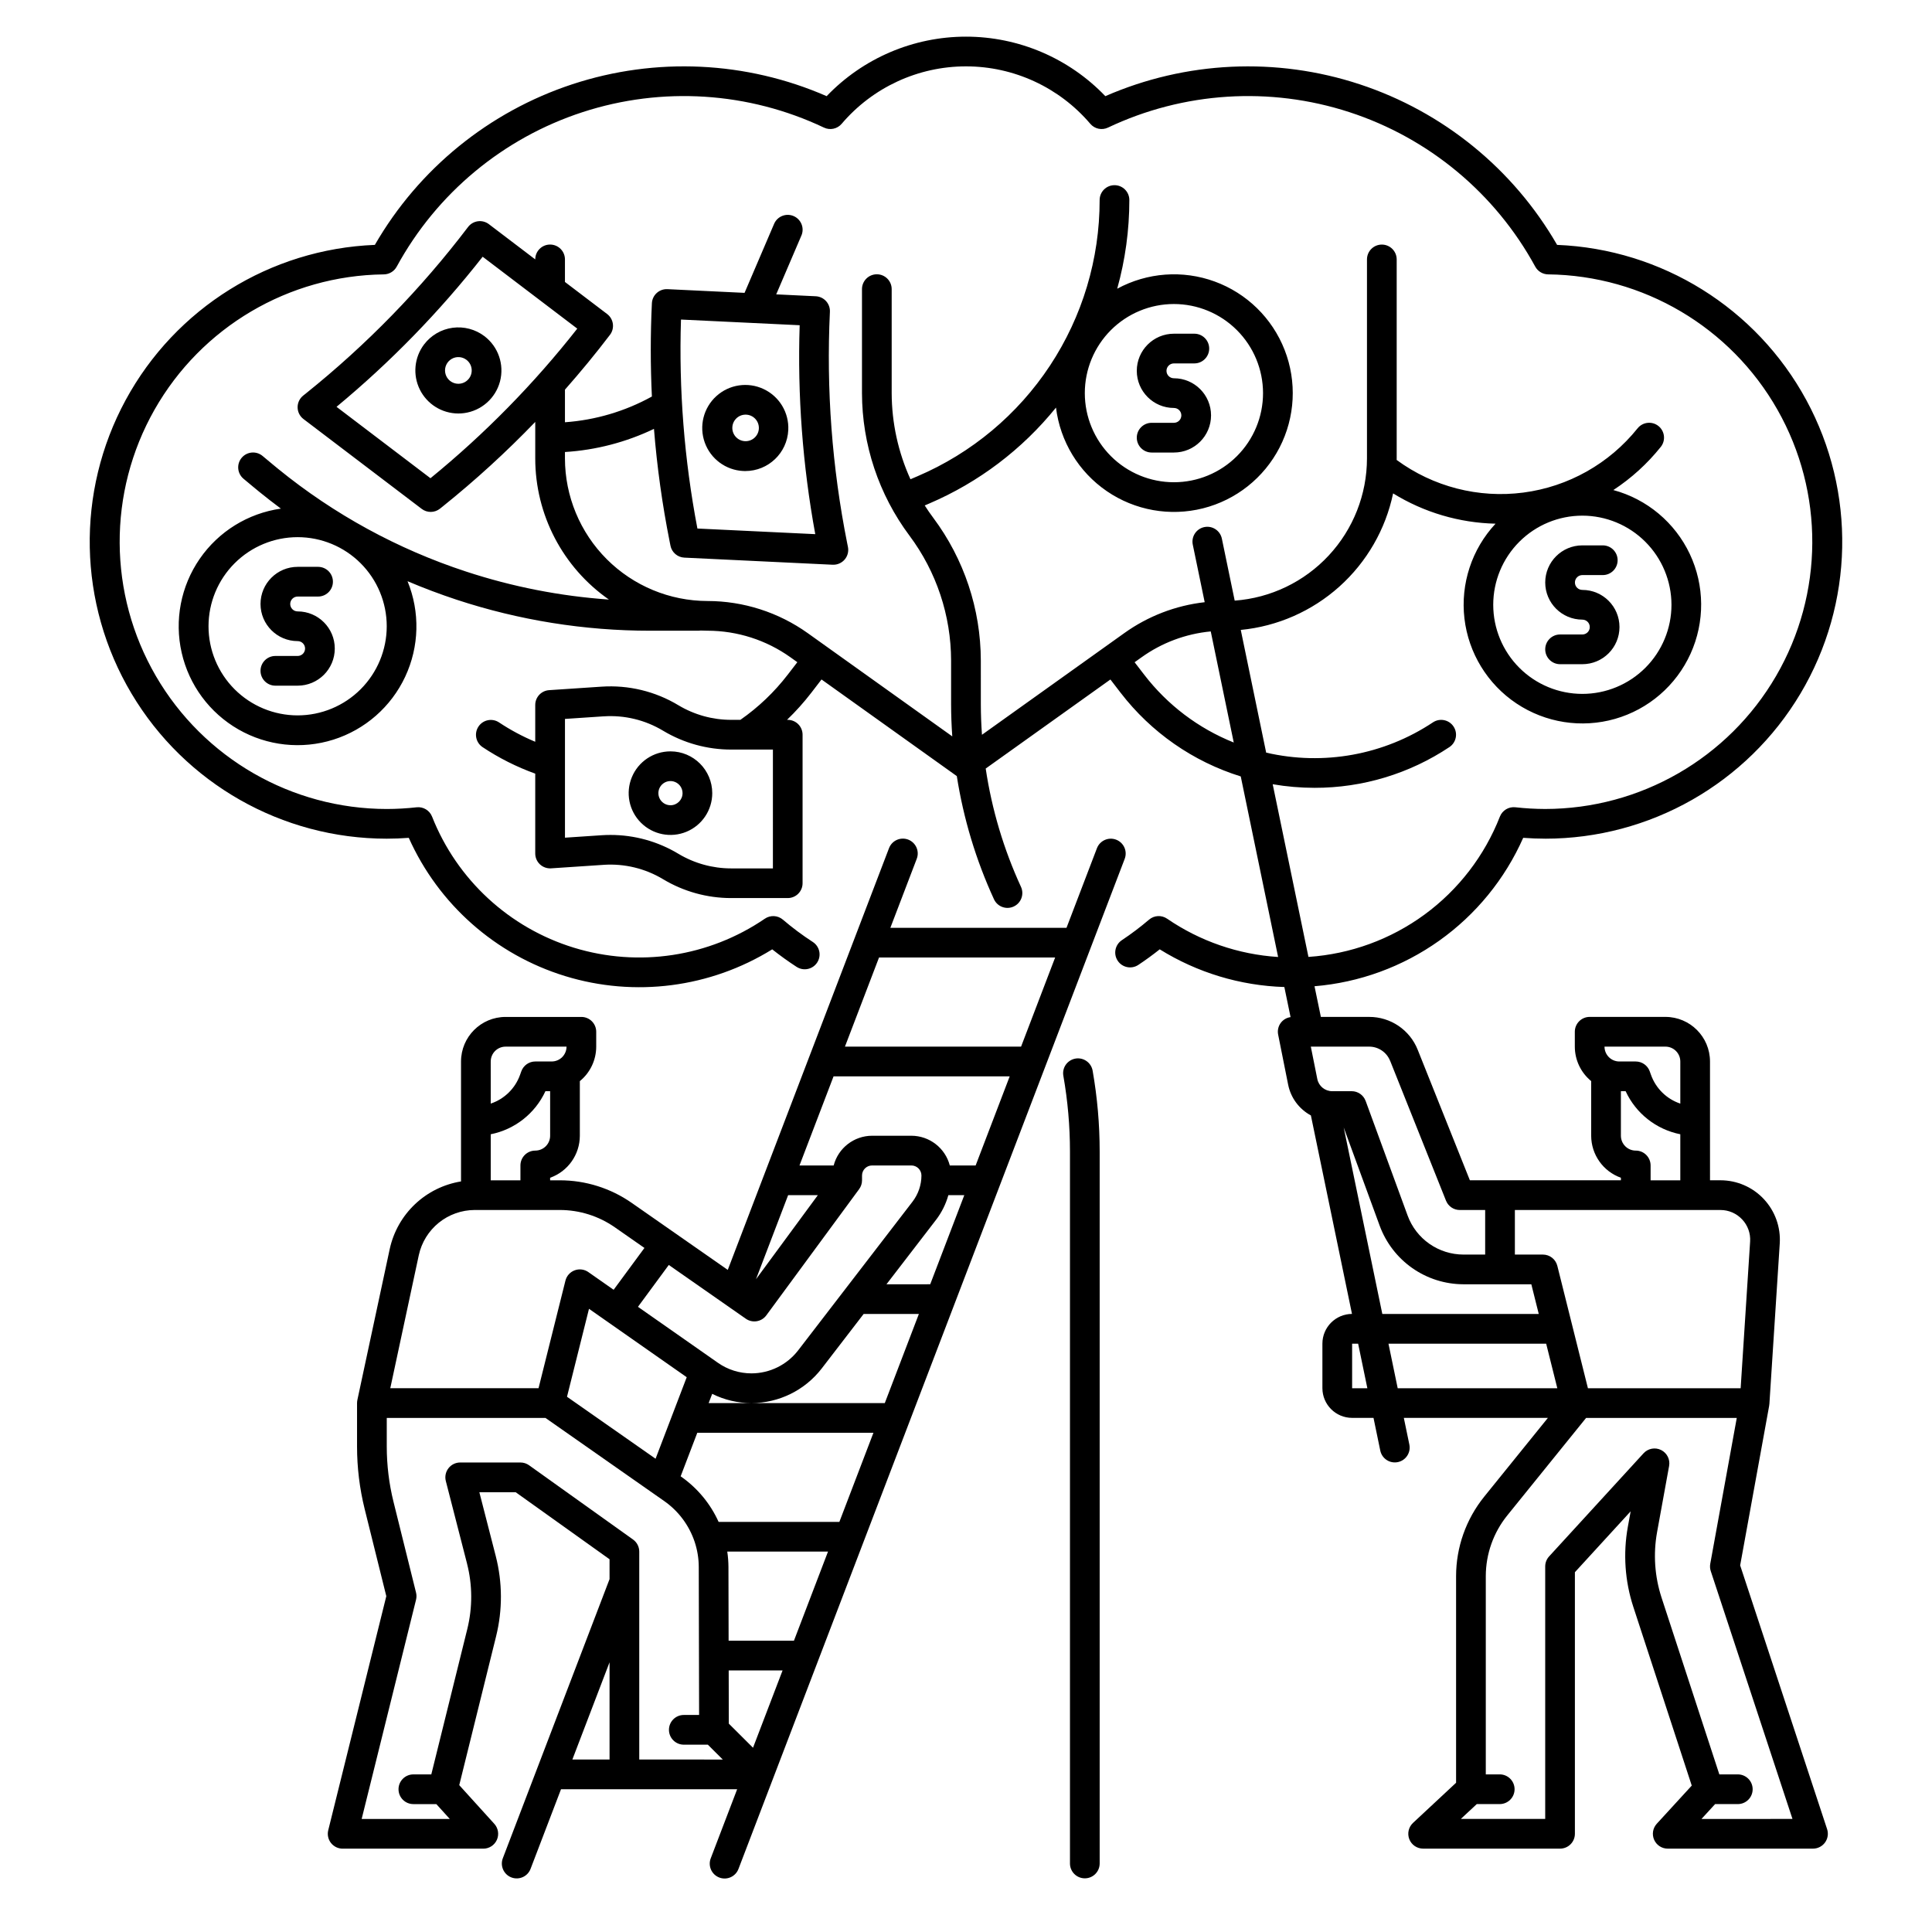 <?xml version="1.0" encoding="UTF-8"?>
<!-- The Best Svg Icon site in the world: iconSvg.co, Visit us! https://iconsvg.co -->
<svg fill="#000000" width="800px" height="800px" version="1.1" viewBox="144 144 512 512" xmlns="http://www.w3.org/2000/svg">
 <g>
  <path d="m428.99 424.54c-1.027 0.184-1.941 0.766-2.543 1.617-0.598 0.855-0.832 1.914-0.648 2.941 1.164 6.625 1.754 13.34 1.754 20.066v188.68c0 2.172 1.762 3.934 3.938 3.934 2.172 0 3.934-1.762 3.934-3.934v-188.68c0-7.184-0.625-14.355-1.867-21.43-0.383-2.141-2.426-3.57-4.566-3.195z"/>
  <path d="m439.78 366.52c-0.977-0.371-2.059-0.344-3.012 0.086-0.953 0.426-1.699 1.211-2.07 2.188l-8.062 21.086h-46.68l6.988-18.277v-0.004c0.379-0.973 0.352-2.062-0.074-3.016-0.426-0.957-1.215-1.707-2.191-2.082-0.977-0.371-2.062-0.34-3.019 0.086-0.953 0.43-1.699 1.223-2.066 2.199l-42.727 111.75-25.406-17.723c-5.609-3.93-12.293-6.031-19.145-6.019h-2.527v-0.676c4.715-1.672 7.867-6.129 7.875-11.133v-14.477c2.746-2.238 4.34-5.598 4.34-9.141v-3.938c0-1.043-0.414-2.043-1.152-2.781-0.738-0.738-1.738-1.152-2.781-1.152h-20.09c-6.516 0.008-11.797 5.289-11.805 11.809v31.789-0.004c-4.578 0.746-8.828 2.844-12.195 6.031-3.367 3.188-5.699 7.316-6.691 11.844l-8.582 40.043h0.004c-0.059 0.27-0.09 0.547-0.09 0.824v11.539c0 5.57 0.68 11.121 2.019 16.531l5.734 23.098-15.387 62.031c-0.293 1.176-0.027 2.418 0.719 3.371 0.746 0.953 1.891 1.512 3.102 1.512h37.27c1.559 0 2.969-0.918 3.598-2.34 0.633-1.426 0.363-3.086-0.68-4.238l-9.293-10.254 9.777-39.492v-0.004c1.719-6.961 1.684-14.238-0.094-21.18l-4.356-16.957h9.625l24.879 17.77v5.266l-28.277 73.957c-0.379 0.973-0.352 2.062 0.074 3.016 0.426 0.957 1.211 1.707 2.191 2.078 0.977 0.375 2.062 0.344 3.016-0.082 0.957-0.43 1.703-1.223 2.07-2.203l8.062-21.082h46.68l-6.988 18.273v0.004c-0.387 0.977-0.363 2.066 0.059 3.031 0.426 0.961 1.215 1.711 2.195 2.086 0.984 0.379 2.074 0.344 3.031-0.09 0.957-0.434 1.703-1.23 2.066-2.219l102.34-267.65c0.375-0.973 0.344-2.059-0.082-3.012s-1.211-1.695-2.188-2.07zm-16.156 31.227-9.027 23.617h-46.676l9.031-23.617zm-86.578 161.53c-0.008-1.367-0.113-2.734-0.312-4.086h26.695l-9.027 23.617-17.312-0.004zm-2.609-11.961c-2.164-4.793-5.574-8.918-9.875-11.949l-0.184-0.129 4.41-11.535h46.68l-9.027 23.617zm-40.176-33.16 5.828-23.309 25.898 18.129-8.254 21.605zm47.395-20.676c1.754 1.223 4.16 0.824 5.426-0.898l24.602-33.457c0.496-0.676 0.762-1.492 0.762-2.332v-1.27c0.004-1.473 1.195-2.664 2.668-2.664h10.414-0.004c1.473 0 2.664 1.191 2.668 2.66-0.008 2.508-0.836 4.941-2.363 6.934l-30.332 39.434c-2.957 3.816-7.504 6.055-12.332 6.07-3.195 0.004-6.309-0.977-8.922-2.812l-21.176-14.824 8.168-11.094zm2.688-10.469 8.52-22.285h7.875zm-1.18 32.824h-11.367l0.938-2.449v-0.004c3.238 1.617 6.812 2.457 10.43 2.453 7.269-0.023 14.121-3.398 18.574-9.145l11.133-14.473h14.637l-9.031 23.617zm35.758-31.488 13.145-17.09h0.004c1.492-1.953 2.594-4.168 3.254-6.531h4.223l-9.031 23.617zm16.781-31.488h0.004c-1.215-4.633-5.394-7.863-10.184-7.875h-10.41c-4.789 0.012-8.969 3.242-10.184 7.875h-9.055l9.027-23.617h46.68l-9.027 23.617zm-109.85-3.938c-2.172 0-3.934 1.762-3.934 3.938v3.938h-7.871v-12.203c6.375-1.27 11.762-5.512 14.496-11.414h1.246v11.809-0.004c0 2.172-1.762 3.934-3.934 3.934zm-11.809-23.617h0.004c0-2.172 1.762-3.934 3.934-3.934h16.152c0 1.043-0.414 2.043-1.152 2.781-0.738 0.738-1.742 1.152-2.785 1.152h-4.34c-1.664 0-3.148 1.047-3.707 2.613l-0.344 0.961c-1.289 3.582-4.148 6.379-7.758 7.586zm-19.055 51.309c0.738-3.375 2.606-6.398 5.293-8.574 2.688-2.172 6.035-3.363 9.488-3.379h22.547c5.238-0.008 10.352 1.602 14.641 4.602l7.824 5.457-8.164 11.086-6.699-4.688v-0.004c-1.062-0.742-2.422-0.914-3.633-0.461-1.215 0.453-2.129 1.477-2.441 2.731l-7.129 28.508h-39.289zm50.547 107.91v25.77h-9.855zm7.871 25.77v-46.984c0.008-0.145 0.008-0.285 0-0.43v-7.691 0.004c0-1.273-0.613-2.465-1.648-3.203l-27.551-19.68v-0.004c-0.668-0.473-1.469-0.73-2.289-0.73h-15.961c-1.219 0-2.367 0.562-3.113 1.523-0.746 0.965-1.004 2.219-0.699 3.394l5.621 21.871h-0.004c1.457 5.684 1.48 11.637 0.078 17.332l-9.543 38.539h-4.754c-2.172 0-3.934 1.762-3.934 3.934 0 2.176 1.762 3.938 3.934 3.938h6.086l3.566 3.938h-23.355l14.41-58.094c0.156-0.621 0.156-1.273 0-1.895l-5.969-24.047c-1.188-4.789-1.785-9.707-1.789-14.641v-7.602h42.055l28.906 20.234c0.016 0.012 0.031 0.023 0.043 0.031l2.547 1.781 0.004 0.004c3.75 2.633 6.559 6.394 8.023 10.738 0.727 2.172 1.102 4.449 1.105 6.742l0.09 39.188h-4.051c-2.176 0-3.938 1.762-3.938 3.938 0 2.172 1.762 3.938 3.938 3.938h6.371l3.953 3.938zm23.734-9.512-0.031-14.105h14.281l-7.836 20.492z"/>
  <path d="m605.16 558.84 7.691-42.312c0.012-0.066 0-0.133 0.016-0.195 0.012-0.086 0.035-0.164 0.039-0.254l2.746-42.535c0.281-4.344-1.25-8.605-4.227-11.781-2.973-3.176-7.129-4.977-11.48-4.977h-2.773l-0.004-15.695v-0.047-15.746c-0.008-6.519-5.289-11.801-11.809-11.809h-20.078c-2.176 0-3.938 1.762-3.938 3.938v3.938-0.004c0 3.543 1.594 6.898 4.336 9.141v14.473c0.008 5.004 3.16 9.461 7.875 11.141v0.672h-40.023l-13.816-34.566c-2.09-5.285-7.207-8.75-12.891-8.73h-12.781l-1.684-8.125h0.004c11.898-0.984 23.316-5.156 33.047-12.078 9.73-6.918 17.418-16.336 22.254-27.254 1.98 0.148 3.938 0.223 5.836 0.223v0.004c27.746 0 53.441-14.609 67.637-38.449 14.191-23.844 14.781-53.398 1.555-77.789-13.227-24.391-38.32-40.016-66.043-41.125-11.617-20.141-30.25-35.297-52.336-42.566-22.086-7.273-46.078-6.148-67.387 3.152-9.645-10.07-22.984-15.77-36.93-15.77s-27.285 5.699-36.93 15.77c-21.312-9.305-45.301-10.426-67.391-3.156-22.086 7.273-40.719 22.43-52.336 42.57-27.723 1.109-52.816 16.734-66.043 41.125-13.227 24.391-12.637 53.945 1.559 77.789 14.191 23.84 39.887 38.449 67.633 38.449 1.902 0 3.856-0.074 5.836-0.223l0.004-0.004c7.883 17.625 22.992 30.98 41.449 36.645 18.457 5.664 38.461 3.078 54.871-7.09 2.082 1.652 4.25 3.211 6.469 4.652v-0.004c1.824 1.184 4.262 0.664 5.445-1.16s0.664-4.262-1.16-5.441c-2.769-1.797-5.418-3.773-7.93-5.918-1.352-1.152-3.309-1.258-4.777-0.254-14.824 10.125-33.449 12.953-50.609 7.688s-30.996-18.051-37.59-34.75c-0.656-1.648-2.332-2.656-4.094-2.457-2.629 0.293-5.269 0.445-7.914 0.449-25.199-0.023-48.492-13.434-61.168-35.215-12.672-21.785-12.816-48.66-0.383-70.582 12.438-21.918 35.582-35.582 60.781-35.879 1.426-0.016 2.734-0.801 3.414-2.051 10.594-19.445 28.227-34.098 49.281-40.953 21.059-6.852 43.938-5.383 63.945 4.102 1.609 0.766 3.531 0.355 4.688-1 8.219-9.66 20.262-15.227 32.949-15.227 12.684 0 24.727 5.566 32.949 15.227 1.152 1.355 3.074 1.766 4.684 1 20.008-9.488 42.887-10.953 63.945-4.102 21.055 6.852 38.688 21.504 49.281 40.945 0.684 1.254 1.988 2.039 3.414 2.055 25.199 0.293 48.348 13.957 60.781 35.879 12.438 21.918 12.293 48.797-0.383 70.578-12.672 21.785-35.965 35.195-61.168 35.219-2.644-0.008-5.285-0.156-7.91-0.453-1.766-0.195-3.441 0.812-4.094 2.461-4.059 10.375-10.984 19.383-19.969 25.969-8.984 6.586-19.656 10.48-30.773 11.227l-9.473-45.762c3.664 0.633 7.375 0.949 11.094 0.953 12.727 0.016 25.168-3.746 35.754-10.809 1.797-1.211 2.277-3.644 1.074-5.445-1.199-1.805-3.633-2.297-5.441-1.105-13.004 8.652-28.996 11.555-44.211 8.031l-6.731-32.52c9.703-0.941 18.855-4.961 26.117-11.469 7.262-6.508 12.258-15.168 14.254-24.711 8.176 5.043 17.547 7.812 27.148 8.027-6.297 6.754-9.312 15.934-8.246 25.109 1.07 9.172 6.113 17.414 13.797 22.539 7.684 5.125 17.227 6.617 26.109 4.082 8.879-2.539 16.195-8.848 20.012-17.258 3.82-8.41 3.75-18.07-0.188-26.426-3.941-8.352-11.348-14.555-20.266-16.961 4.766-3.125 9.008-6.984 12.566-11.43 1.359-1.699 1.082-4.176-0.613-5.535-1.699-1.359-4.176-1.082-5.535 0.613-7.508 9.363-18.344 15.461-30.242 17.02-11.898 1.562-23.938-1.535-33.605-8.645 0-0.137 0.012-0.273 0.012-0.41v-52.727c0-2.176-1.766-3.938-3.938-3.938-2.176 0-3.938 1.762-3.938 3.938v52.734-0.004c-0.012 9.547-3.629 18.734-10.133 25.723-6.5 6.992-15.402 11.266-24.922 11.965l-3.402-16.434v0.004c-0.441-2.129-2.523-3.5-4.652-3.059s-3.496 2.523-3.055 4.652l3.156 15.254c-7.695 0.871-15.035 3.695-21.328 8.207l-37.695 26.926c-0.195-2.707-0.301-5.418-0.301-8.125l-0.004-11.574c-0.027-13.621-4.445-26.871-12.594-37.785-0.801-1.066-1.555-2.164-2.273-3.289l1.195-0.512c13.102-5.609 24.637-14.34 33.594-25.426 1.102 8.969 6 17.035 13.453 22.141 7.453 5.109 16.742 6.769 25.508 4.559 8.762-2.211 16.148-8.078 20.289-16.113 4.137-8.031 4.625-17.457 1.336-25.875-3.289-8.414-10.035-15.016-18.523-18.117-8.484-3.102-17.898-2.406-25.84 1.906 2.133-7.652 3.215-15.559 3.215-23.504 0-2.172-1.762-3.934-3.934-3.934-2.176 0-3.938 1.762-3.938 3.934 0.012 15.59-4.555 30.836-13.137 43.848-8.578 13.016-20.793 23.219-35.125 29.348l-1.871 0.801c-3.262-7.168-4.957-14.953-4.977-22.828v-27.555c0-2.172-1.762-3.934-3.934-3.934-2.176 0-3.938 1.762-3.938 3.934v27.555c0.027 13.621 4.445 26.871 12.594 37.785 7.133 9.551 10.996 21.145 11.023 33.062v11.562c0 2.856 0.113 5.707 0.312 8.562l-38.312-27.367c-7.75-5.523-17.027-8.496-26.543-8.508-10.016-0.012-19.621-3.996-26.707-11.078-7.082-7.082-11.07-16.688-11.082-26.703v-1.703c8.184-0.508 16.195-2.59 23.59-6.133 0.809 10.074 2.203 20.098 4.184 30.012l0.191 0.949h-0.004c0.355 1.77 1.867 3.074 3.672 3.16l39.316 1.883h0.188c1.18 0 2.297-0.531 3.043-1.441s1.047-2.109 0.816-3.266l-0.191-0.949c-4.031-20.195-5.57-40.805-4.59-61.371 0.051-1.043-0.316-2.066-1.02-2.836-0.699-0.773-1.68-1.234-2.723-1.285l-10.484-0.504 6.672-15.582h0.004c0.855-1.996-0.07-4.312-2.07-5.168-1.996-0.855-4.312 0.07-5.168 2.07l-7.828 18.281-20.441-0.98c-2.168-0.102-4.012 1.57-4.117 3.738-0.395 8.234-0.395 16.473 0 24.711v0.004c-7.094 3.918-14.957 6.246-23.039 6.82v-8.641c4.144-4.703 8.137-9.535 11.93-14.527 1.316-1.73 0.98-4.199-0.75-5.516l-11.18-8.496v-5.973c0-2.176-1.758-3.938-3.934-3.941-2.172-0.004-3.938 1.758-3.938 3.934l-12.285-9.336-0.004-0.004c-1.73-1.312-4.199-0.977-5.516 0.754-12.457 16.391-26.879 31.195-42.941 44.082l-0.758 0.605c-0.945 0.758-1.488 1.91-1.473 3.125 0.016 1.211 0.586 2.348 1.555 3.082l31.336 23.812c1.438 1.094 3.434 1.066 4.844-0.062l0.754-0.605c8.633-6.93 16.809-14.406 24.488-22.379v9.676c0.004 14.906 7.293 28.871 19.52 37.398-12.887-0.898-25.613-3.394-37.883-7.43-18.105-5.938-34.965-15.152-49.742-27.176-0.496-0.406-0.992-0.812-1.488-1.227l-2.672-2.227c-1.672-1.391-4.152-1.164-5.543 0.504-1.395 1.672-1.168 4.152 0.504 5.547l2.672 2.223c0.52 0.434 1.039 0.863 1.562 1.285 1.859 1.508 3.75 2.977 5.664 4.402-8.719 1.234-16.523 6.062-21.52 13.316-4.996 7.25-6.731 16.266-4.777 24.852 1.949 8.59 7.41 15.969 15.051 20.348s16.766 5.359 25.16 2.707c8.398-2.656 15.301-8.707 19.031-16.684 3.734-7.977 3.957-17.148 0.617-25.301 4.258 1.809 8.598 3.445 13.02 4.906 16.547 5.449 33.855 8.219 51.277 8.215h12.84c0.172-0.004 0.344-0.023 0.512-0.051 0.617 0.023 1.238 0.047 1.859 0.047h0.004c7.875 0.012 15.551 2.469 21.965 7.043l1.824 1.301-2.547 3.309c-3.543 4.606-7.777 8.645-12.547 11.969h-2.453c-4.922 0-9.758-1.34-13.98-3.875-6.121-3.688-13.23-5.402-20.363-4.918l-13.895 0.926c-2.066 0.137-3.676 1.855-3.672 3.93v9.75c-3.367-1.406-6.59-3.133-9.629-5.156-1.809-1.172-4.219-0.672-5.414 1.121s-0.727 4.215 1.051 5.43c4.363 2.906 9.059 5.273 13.992 7.047v21.168c0 1.09 0.449 2.129 1.246 2.875 0.793 0.742 1.863 1.125 2.949 1.055l13.895-0.926v-0.004c5.531-0.375 11.043 0.953 15.793 3.812 5.445 3.269 11.676 4.996 18.027 4.996h15c1.043 0 2.047-0.414 2.785-1.152 0.738-0.738 1.152-1.742 1.152-2.785v-39.359c0-1.043-0.414-2.047-1.152-2.785-0.738-0.734-1.742-1.152-2.785-1.152h-0.188c2.316-2.227 4.465-4.621 6.43-7.168l2.715-3.531 35.852 25.609c1.766 11.281 5.082 22.266 9.852 32.641 0.91 1.973 3.25 2.836 5.223 1.922 1.977-0.91 2.836-3.246 1.926-5.223-4.578-9.953-7.723-20.504-9.344-31.34l33.047-23.602 2.711 3.527v-0.004c8.074 10.492 19.191 18.234 31.832 22.168l9.902 47.848c-10.543-0.672-20.707-4.18-29.422-10.152-1.469-1.004-3.426-0.902-4.777 0.254-2.293 1.957-4.699 3.773-7.207 5.441-1.812 1.207-2.305 3.648-1.102 5.457 1.207 1.812 3.648 2.305 5.461 1.102 1.941-1.289 3.836-2.672 5.676-4.133h-0.004c9.938 6.18 21.332 9.625 33.027 9.992l1.648 7.969v0.004c-1.066 0.145-2.027 0.727-2.652 1.605-0.621 0.883-0.852 1.98-0.637 3.039l2.656 13.301v-0.004c0.703 3.465 2.906 6.438 6.019 8.113l10.891 52.602c-4.332 0.023-7.832 3.539-7.84 7.871v11.809c0.008 4.348 3.527 7.867 7.875 7.871h5.668l1.793 8.668c0.441 2.129 2.523 3.496 4.652 3.055 2.129-0.438 3.496-2.523 3.055-4.652l-1.465-7.07h38.18l-16.891 20.895v0.004c-4.805 5.957-7.434 13.383-7.441 21.039v54.758l-11.414 10.641c-1.184 1.105-1.57 2.816-0.98 4.324 0.594 1.504 2.047 2.492 3.664 2.492h36.281c1.047 0 2.047-0.414 2.785-1.152 0.738-0.738 1.152-1.738 1.152-2.785v-69.316l14.777-16.137-0.746 4.106v-0.004c-1.281 7.078-0.785 14.363 1.445 21.199l15.492 47.383-9.27 10.113c-1.055 1.152-1.328 2.816-0.699 4.242 0.629 1.43 2.039 2.352 3.602 2.352h38.5-0.004c1.266 0 2.449-0.605 3.191-1.629 0.742-1.023 0.945-2.34 0.551-3.539zm-18.203-254.57c0 6.262-2.488 12.27-6.918 16.699-4.43 4.43-10.438 6.918-16.699 6.918-6.266 0-12.27-2.488-16.699-6.918-4.43-4.43-6.918-10.438-6.918-16.699 0-6.266 2.488-12.27 6.918-16.699 4.43-4.43 10.434-6.918 16.699-6.918 6.262 0.008 12.262 2.496 16.691 6.926 4.426 4.426 6.918 10.43 6.926 16.691zm-108.24-56.09c0 6.266-2.488 12.27-6.918 16.699-4.43 4.43-10.434 6.918-16.699 6.918-6.262 0-12.27-2.488-16.699-6.918-4.426-4.43-6.914-10.434-6.914-16.699 0-6.262 2.488-12.27 6.914-16.699 4.43-4.43 10.438-6.914 16.699-6.914 6.262 0.004 12.266 2.496 16.691 6.922 4.43 4.43 6.918 10.43 6.926 16.691zm-154.25-19.496 31.453 1.504c-0.605 18.551 0.781 37.113 4.133 55.367l-31.234-1.492v-0.004c-3.484-18.242-4.945-36.812-4.352-55.375zm-66.391 42.047-24.895-18.922v0.004c14.293-11.84 27.277-25.172 38.73-39.777l25.07 19.051v0.004c-11.469 14.605-24.516 27.902-38.906 39.645zm-35.199 62.852c-6.266 0-12.27-2.488-16.699-6.914-4.43-4.43-6.918-10.438-6.918-16.699 0-6.266 2.488-12.273 6.918-16.699 4.43-4.43 10.434-6.918 16.699-6.918 6.262 0 12.27 2.488 16.699 6.918 4.43 4.426 6.914 10.434 6.914 16.699-0.004 6.258-2.496 12.262-6.922 16.691-4.43 4.426-10.43 6.918-16.691 6.922zm125.95 40.551h-11.066c-4.922 0-9.758-1.34-13.98-3.871-5.434-3.273-11.656-5-18-4.996-0.789 0-1.574 0.027-2.363 0.078l-9.695 0.648v-31.473l10.223-0.684v0.004c5.527-0.379 11.039 0.953 15.789 3.812 5.445 3.266 11.68 4.992 18.031 4.992h11.062zm98.398-51.328-2.543-3.305 1.824-1.301c5.402-3.875 11.738-6.242 18.355-6.867l6.094 29.441c-9.379-3.754-17.574-9.961-23.73-17.969zm158.46 144.35v-0.004c1.496 1.582 2.262 3.719 2.113 5.891l-2.508 38.852-40.473 0.004-8.109-32.441-0.004-0.004c-0.438-1.75-2.012-2.981-3.816-2.981h-7.43v-11.809h54.48c2.176-0.008 4.258 0.895 5.742 2.488zm-55.867 17.191 1.969 7.871h-41.457l-10.234-49.426 9.543 26.059c1.676 4.535 4.699 8.453 8.66 11.223 3.965 2.769 8.68 4.258 13.516 4.269zm35.547-62.977-0.004-0.004c2.176 0.004 3.934 1.766 3.938 3.938v11.164c-3.609-1.211-6.469-4.008-7.758-7.59l-0.344-0.961v-0.004c-0.559-1.562-2.043-2.609-3.707-2.609h-4.34c-2.176 0-3.938-1.762-3.938-3.938zm-7.871 27.551h-0.004c-2.172-0.004-3.93-1.766-3.934-3.938v-11.809h1.25c2.731 5.902 8.117 10.145 14.492 11.414v12.203h-7.871v-3.938c0-1.043-0.414-2.047-1.156-2.785-0.738-0.742-1.742-1.156-2.789-1.152zm-65.082-23.77 14.793 37.039c0.598 1.496 2.047 2.473 3.656 2.473h6.723v11.809h-5.766c-3.223-0.008-6.367-1-9.012-2.848-2.641-1.848-4.656-4.457-5.769-7.484l-11.129-30.387-0.004 0.004c-0.566-1.551-2.043-2.582-3.695-2.582h-5.188c-1.902-0.008-3.543-1.352-3.922-3.219l-1.719-8.594 15.441 0.004c2.461-0.008 4.676 1.492 5.578 3.781zm-10.086 86.746v-11.809h1.594l2.445 11.809zm9.633-11.809h41.793l2.953 11.809h-42.301zm82.953 125.95 3.609-3.938h6.016c2.172 0 3.934-1.762 3.934-3.938 0-2.172-1.762-3.934-3.934-3.934h-4.894l-15.316-46.852c-1.824-5.598-2.231-11.555-1.184-17.348l3.188-17.531c0.316-1.727-0.551-3.449-2.121-4.231s-3.469-0.426-4.652 0.867l-25.031 27.332c-0.664 0.723-1.031 1.672-1.031 2.656v66.914l-22.355-0.004 4.223-3.938h6.078v0.004c2.172 0 3.938-1.762 3.938-3.938 0-2.172-1.766-3.934-3.938-3.934h-3.691v-52.539c0.008-5.852 2.016-11.527 5.691-16.082l20.891-25.844h39.93l-7.027 38.656c-0.117 0.648-0.07 1.312 0.133 1.938l21.656 65.68z"/>
  <path d="m222.88 306.03c-1.086 0-1.969-0.883-1.969-1.969s0.883-1.969 1.969-1.969h5.41c2.176 0 3.938-1.762 3.938-3.934 0-2.176-1.762-3.938-3.938-3.938h-5.41c-5.434 0-9.84 4.406-9.84 9.84s4.406 9.84 9.84 9.84c1.086 0 1.969 0.883 1.969 1.969 0 1.086-0.883 1.969-1.969 1.969h-5.906c-2.172 0-3.934 1.762-3.934 3.934 0 2.176 1.762 3.938 3.934 3.938h5.906c5.434 0 9.84-4.406 9.84-9.84s-4.406-9.84-9.84-9.84z"/>
  <path d="m455.1 256.05h-5.902c-2.176 0-3.938 1.766-3.938 3.938 0 2.176 1.762 3.938 3.938 3.938h5.902c5.438 0 9.84-4.406 9.84-9.84 0-5.438-4.402-9.84-9.84-9.84-1.086 0-1.969-0.883-1.969-1.969 0-1.086 0.883-1.969 1.969-1.969h5.414c2.172 0 3.934-1.762 3.934-3.938 0-2.172-1.762-3.934-3.934-3.934h-5.414c-5.434 0-9.84 4.406-9.84 9.84s4.406 9.84 9.84 9.84c1.09 0 1.969 0.879 1.969 1.969 0 1.086-0.879 1.965-1.969 1.965z"/>
  <path d="m553.5 298.37c0.004 5.43 4.406 9.832 9.84 9.84 1.086 0 1.969 0.879 1.969 1.965 0 1.09-0.883 1.969-1.969 1.969h-5.906c-2.172 0-3.934 1.762-3.934 3.938 0 2.172 1.762 3.938 3.934 3.938h5.906c5.434 0 9.84-4.406 9.84-9.844 0-5.434-4.406-9.84-9.84-9.84-1.086 0-1.969-0.879-1.969-1.965 0-1.09 0.883-1.969 1.969-1.969h5.41c2.176 0 3.938-1.762 3.938-3.938 0-2.172-1.762-3.934-3.938-3.934h-5.41c-5.434 0.004-9.836 4.406-9.84 9.84z"/>
  <path d="m340.96 268.82c0.188 0.008 0.371 0.012 0.559 0.012 6.086-0.008 11.094-4.785 11.383-10.863 0.223-4.609-2.356-8.898-6.531-10.863-4.172-1.969-9.121-1.227-12.535 1.875-3.414 3.102-4.625 7.957-3.066 12.301 1.562 4.344 5.582 7.316 10.191 7.539zm0.543-14.934h0.172c1.926 0.047 3.457 1.633 3.434 3.562-0.023 1.926-1.59 3.473-3.519 3.473-1.926 0-3.492-1.547-3.516-3.473-0.023-1.93 1.504-3.516 3.43-3.562z"/>
  <path d="m321.68 343.12c-4.481 0-8.52 2.695-10.23 6.836-1.715 4.137-0.77 8.902 2.398 12.066 3.168 3.168 7.934 4.117 12.07 2.402 4.137-1.715 6.836-5.754 6.836-10.23-0.008-6.113-4.961-11.07-11.074-11.074zm0 14.277c-1.297 0-2.465-0.781-2.961-1.98-0.492-1.195-0.219-2.574 0.695-3.488 0.918-0.918 2.293-1.191 3.492-0.695 1.195 0.496 1.977 1.664 1.977 2.961 0 1.77-1.434 3.203-3.203 3.207z"/>
  <path d="m272.38 233.09c-2.41-1.832-5.449-2.629-8.445-2.223-3 0.41-5.711 1.992-7.543 4.402-2.613 3.449-3.055 8.078-1.137 11.961 1.922 3.879 5.867 6.34 10.195 6.352 0.523 0 1.047-0.035 1.566-0.105 4.57-0.625 8.316-3.941 9.492-8.402 1.172-4.461-0.457-9.191-4.129-11.984zm-4.086 11.219h-0.004c-0.863 1.141-2.332 1.645-3.715 1.281-1.383-0.363-2.41-1.523-2.606-2.941-0.191-1.418 0.488-2.812 1.723-3.535 1.234-0.719 2.785-0.625 3.922 0.242 1.555 1.184 1.855 3.402 0.676 4.957z"/>
 </g>
</svg>